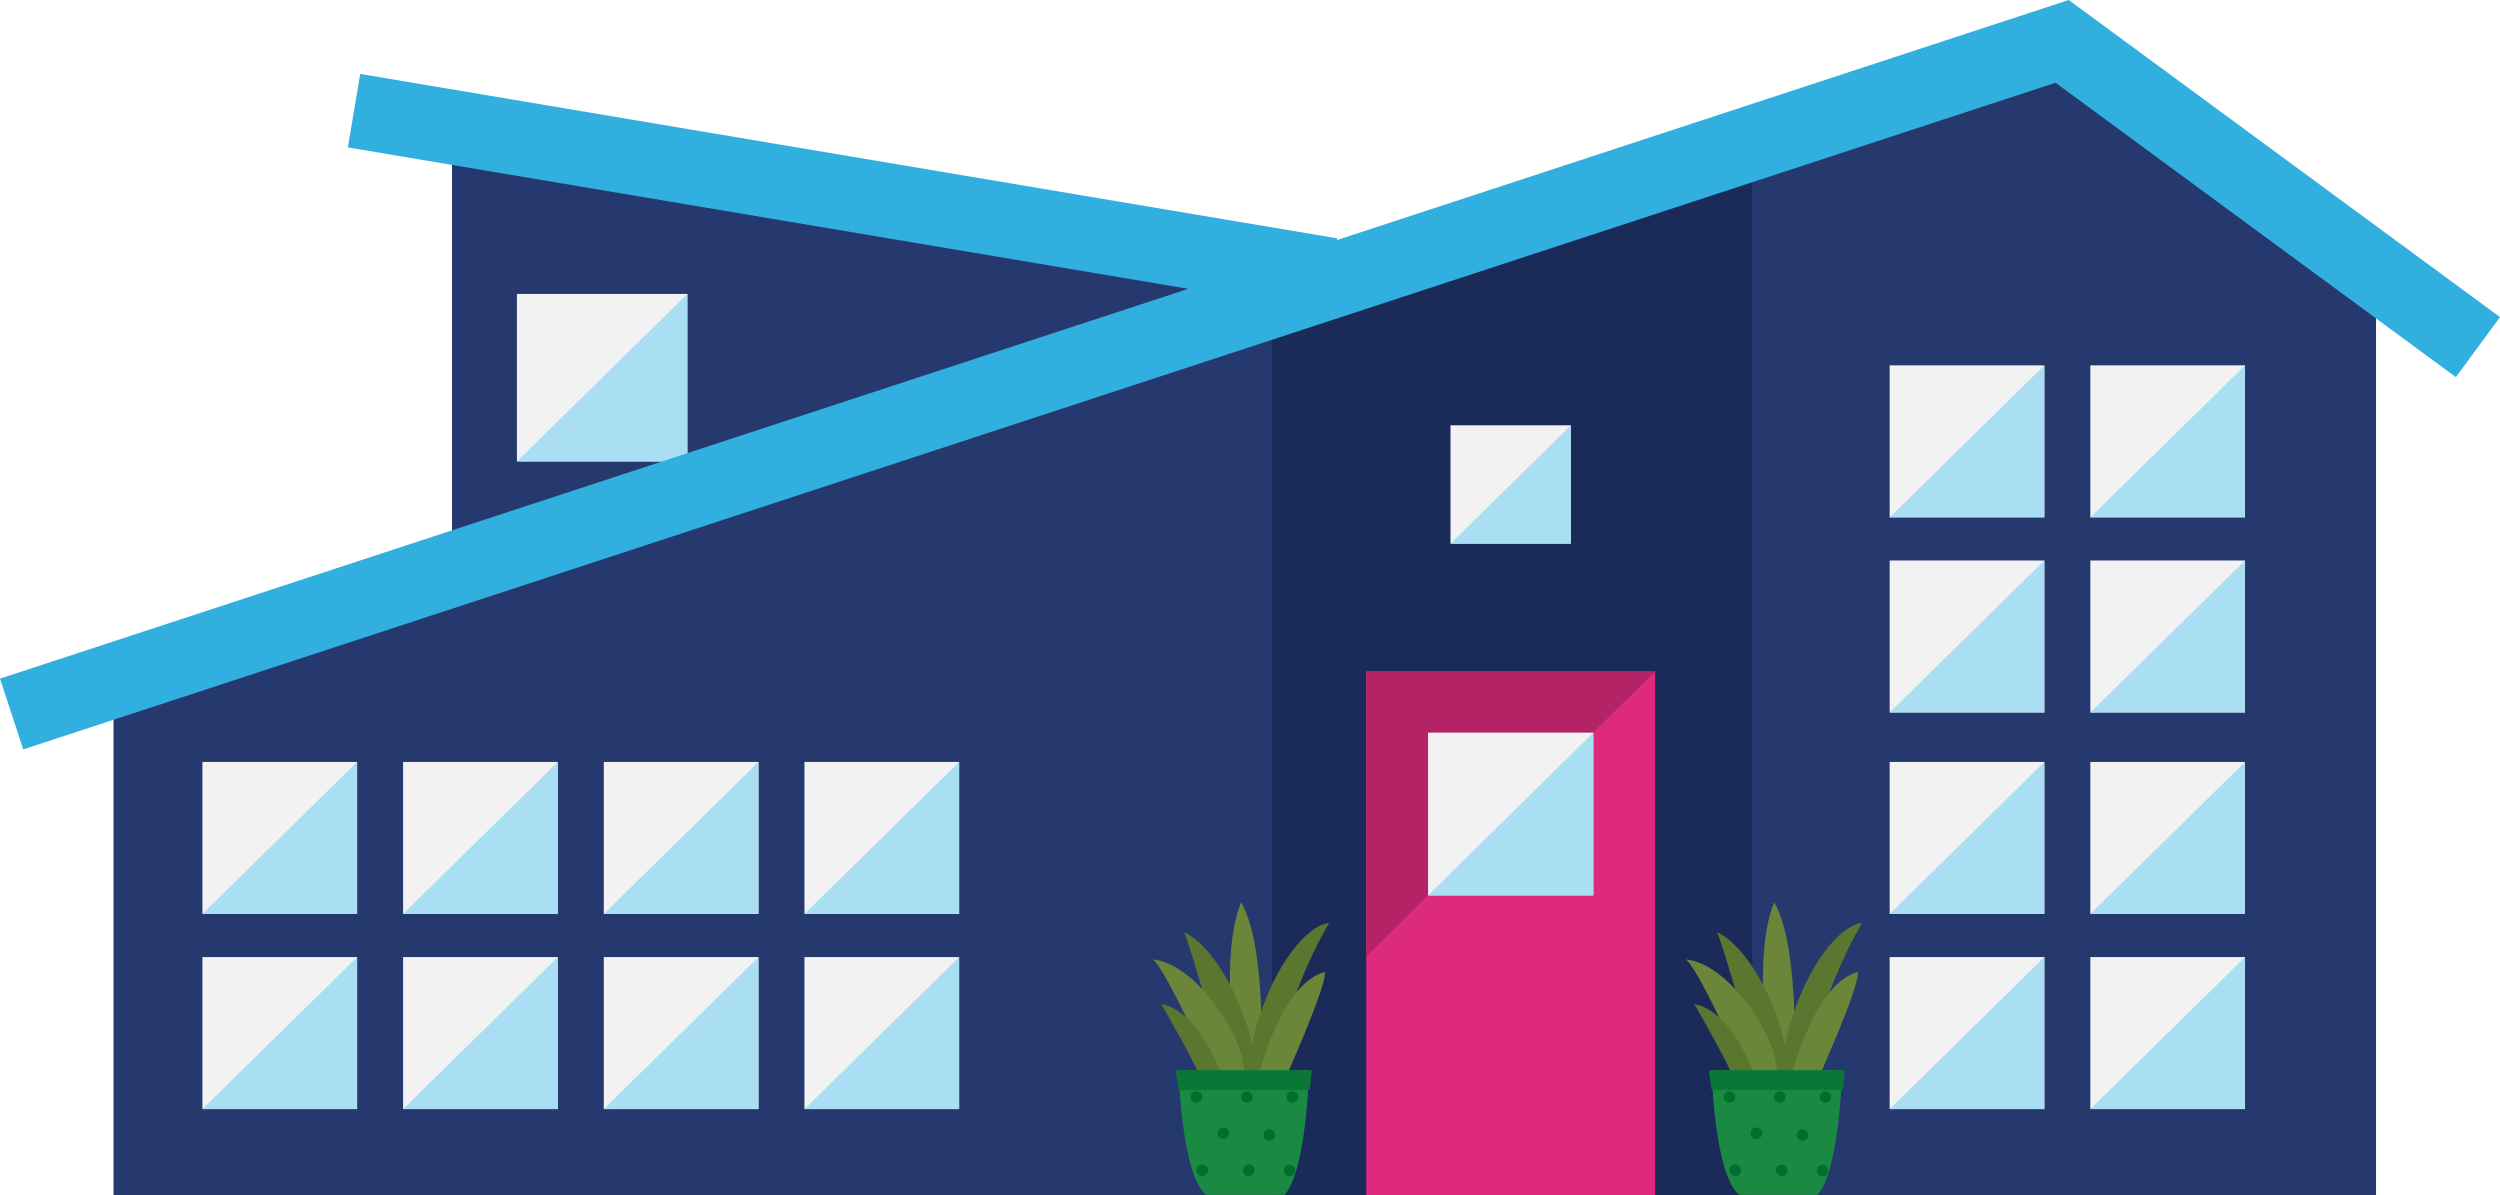 <svg xmlns="http://www.w3.org/2000/svg" width="251.689" height="120.312" viewBox="0 0 251.689 120.312">
  <g id="Group_2313" data-name="Group 2313" transform="translate(-924.401 -283.589)">
    <path id="Path_2106" data-name="Path 2106" d="M1163.609,313.2,1131.6,290.217,935.83,354.857V403.9h227.779Z" fill="#26396e"/>
    <path id="Path_2107" data-name="Path 2107" d="M1100.811,296.667l-48.366,15.439v91.8h48.366Z" fill="#1a2b59"/>
    <path id="Path_2108" data-name="Path 2108" d="M1052.655,315.164l-82.75,23.207V299.246l66.076,8.208Z" fill="#26396e"/>
    <g id="Group_830" data-name="Group 830">
      <rect id="Rectangle_803" data-name="Rectangle 803" width="15.572" height="15.304" transform="translate(944.779 379.943)" fill="#f2f2f2"/>
      <path id="Path_2109" data-name="Path 2109" d="M944.779,395.247l15.572-15.3v15.3Z" fill="#a9def3"/>
    </g>
    <g id="Group_831" data-name="Group 831">
      <rect id="Rectangle_804" data-name="Rectangle 804" width="15.572" height="15.304" transform="translate(1005.39 379.943)" fill="#f2f2f2"/>
      <path id="Path_2110" data-name="Path 2110" d="M1005.39,395.247l15.572-15.3v15.3Z" fill="#a9def3"/>
    </g>
    <g id="Group_832" data-name="Group 832">
      <rect id="Rectangle_805" data-name="Rectangle 805" width="15.572" height="15.304" transform="translate(964.983 379.943)" fill="#f2f2f2"/>
      <path id="Path_2111" data-name="Path 2111" d="M964.983,395.247l15.572-15.3v15.3Z" fill="#a9def3"/>
    </g>
    <g id="Group_833" data-name="Group 833">
      <rect id="Rectangle_806" data-name="Rectangle 806" width="15.572" height="15.304" transform="translate(985.187 379.943)" fill="#f2f2f2"/>
      <path id="Path_2112" data-name="Path 2112" d="M985.187,395.247l15.572-15.3v15.3Z" fill="#a9def3"/>
    </g>
    <g id="Group_834" data-name="Group 834">
      <rect id="Rectangle_807" data-name="Rectangle 807" width="15.572" height="15.304" transform="translate(1134.847 379.943)" fill="#f2f2f2"/>
      <path id="Path_2113" data-name="Path 2113" d="M1134.847,395.247l15.572-15.3v15.3Z" fill="#a9def3"/>
    </g>
    <g id="Group_835" data-name="Group 835">
      <rect id="Rectangle_808" data-name="Rectangle 808" width="15.572" height="15.304" transform="translate(1114.644 379.943)" fill="#f2f2f2"/>
      <path id="Path_2114" data-name="Path 2114" d="M1114.644,395.247l15.572-15.3v15.3Z" fill="#a9def3"/>
    </g>
    <g id="Group_836" data-name="Group 836">
      <rect id="Rectangle_809" data-name="Rectangle 809" width="15.572" height="15.304" transform="translate(1134.847 360.298)" fill="#f2f2f2"/>
      <path id="Path_2115" data-name="Path 2115" d="M1134.847,375.6l15.572-15.3v15.3Z" fill="#a9def3"/>
    </g>
    <g id="Group_837" data-name="Group 837">
      <rect id="Rectangle_810" data-name="Rectangle 810" width="15.572" height="15.304" transform="translate(1114.644 360.298)" fill="#f2f2f2"/>
      <path id="Path_2116" data-name="Path 2116" d="M1114.644,375.6l15.572-15.3v15.3Z" fill="#a9def3"/>
    </g>
    <g id="Group_838" data-name="Group 838">
      <rect id="Rectangle_811" data-name="Rectangle 811" width="15.572" height="15.304" transform="translate(1134.847 340.016)" fill="#f2f2f2"/>
      <path id="Path_2117" data-name="Path 2117" d="M1134.847,355.319l15.572-15.3v15.3Z" fill="#a9def3"/>
    </g>
    <g id="Group_839" data-name="Group 839">
      <rect id="Rectangle_812" data-name="Rectangle 812" width="15.572" height="15.304" transform="translate(1114.644 340.016)" fill="#f2f2f2"/>
      <path id="Path_2118" data-name="Path 2118" d="M1114.644,355.319l15.572-15.3v15.3Z" fill="#a9def3"/>
    </g>
    <g id="Group_840" data-name="Group 840">
      <rect id="Rectangle_813" data-name="Rectangle 813" width="15.572" height="15.304" transform="translate(1134.847 320.371)" fill="#f2f2f2"/>
      <path id="Path_2119" data-name="Path 2119" d="M1134.847,335.674l15.572-15.3v15.3Z" fill="#a9def3"/>
    </g>
    <g id="Group_841" data-name="Group 841">
      <rect id="Rectangle_814" data-name="Rectangle 814" width="15.572" height="15.304" transform="translate(1114.644 320.371)" fill="#f2f2f2"/>
      <path id="Path_2120" data-name="Path 2120" d="M1114.644,335.674l15.572-15.3v15.3Z" fill="#a9def3"/>
    </g>
    <g id="Group_842" data-name="Group 842">
      <rect id="Rectangle_815" data-name="Rectangle 815" width="12.122" height="11.913" transform="translate(1070.43 326.407)" fill="#f2f2f2"/>
      <path id="Path_2121" data-name="Path 2121" d="M1070.43,338.32l12.122-11.913V338.32Z" fill="#a9def3"/>
    </g>
    <g id="Group_843" data-name="Group 843">
      <rect id="Rectangle_816" data-name="Rectangle 816" width="15.572" height="15.304" transform="translate(944.779 360.298)" fill="#f2f2f2"/>
      <path id="Path_2122" data-name="Path 2122" d="M944.779,375.6l15.572-15.3v15.3Z" fill="#a9def3"/>
    </g>
    <g id="Group_844" data-name="Group 844">
      <rect id="Rectangle_817" data-name="Rectangle 817" width="15.572" height="15.304" transform="translate(1005.39 360.298)" fill="#f2f2f2"/>
      <path id="Path_2123" data-name="Path 2123" d="M1005.39,375.6l15.572-15.3v15.3Z" fill="#a9def3"/>
    </g>
    <g id="Group_845" data-name="Group 845">
      <rect id="Rectangle_818" data-name="Rectangle 818" width="15.572" height="15.304" transform="translate(964.983 360.298)" fill="#f2f2f2"/>
      <path id="Path_2124" data-name="Path 2124" d="M964.983,375.6l15.572-15.3v15.3Z" fill="#a9def3"/>
    </g>
    <g id="Group_846" data-name="Group 846">
      <rect id="Rectangle_819" data-name="Rectangle 819" width="15.572" height="15.304" transform="translate(985.187 360.298)" fill="#f2f2f2"/>
      <path id="Path_2125" data-name="Path 2125" d="M985.187,375.6l15.572-15.3v15.3Z" fill="#a9def3"/>
    </g>
    <g id="Group_847" data-name="Group 847">
      <rect id="Rectangle_820" data-name="Rectangle 820" width="17.161" height="16.865" transform="translate(976.442 313.181)" fill="#f2f2f2"/>
      <path id="Path_2126" data-name="Path 2126" d="M976.442,330.046,993.6,313.181v16.865Z" fill="#a9def3"/>
    </g>
    <path id="Path_2127" data-name="Path 2127" d="M925.57,355.472l206.437-67.718,41.862,30.781" fill="none" stroke="#31afdf" stroke-miterlimit="10" stroke-width="7.5"/>
    <line id="Line_24" data-name="Line 24" x1="98.362" y1="16.553" transform="translate(960.044 294.731)" fill="none" stroke="#31afdf" stroke-miterlimit="10" stroke-width="7.5"/>
    <rect id="Rectangle_821" data-name="Rectangle 821" width="29.082" height="52.717" transform="translate(1061.95 351.183)" fill="#de2a7d"/>
    <path id="Path_2128" data-name="Path 2128" d="M1061.95,379.876V351.183h29.082Z" fill="#b32365"/>
    <g id="Group_848" data-name="Group 848">
      <rect id="Rectangle_822" data-name="Rectangle 822" width="16.636" height="16.391" transform="translate(1068.173 357.345)" fill="#f2f2f2"/>
      <path id="Path_2129" data-name="Path 2129" d="M1068.173,373.735l16.636-16.391v16.391Z" fill="#a9def3"/>
    </g>
    <g id="Group_850" data-name="Group 850">
      <path id="Path_2130" data-name="Path 2130" d="M1048.859,392.164c.054-1.7-1.751-12.261.492-17.733,2.791,4.761,1.97,18.387,1.97,18.387Z" fill="#6b8638"/>
      <path id="Path_2131" data-name="Path 2131" d="M1047.983,392.164s-3.5-12.7-4.378-14.723c2.627,1.149,5.5,6.02,6.622,10.4a31.228,31.228,0,0,0,1.477,4.98Z" fill="#5b772f"/>
      <path id="Path_2132" data-name="Path 2132" d="M1058.217,376.51c-2.791.219-7.583,6.786-8.388,16.308h2.313S1054,383.624,1058.217,376.51Z" fill="#5b772f"/>
      <path id="Path_2133" data-name="Path 2133" d="M1046.943,392.818s-4.87-11.218-6.457-12.641c4.188.467,8.427,6.953,8.975,10.043l.547,3.091Z" fill="#6b8638"/>
      <path id="Path_2134" data-name="Path 2134" d="M1050.719,393.311s2.3-10.609,7.06-11.872c.273,1.31-4.269,11.379-4.269,11.379Z" fill="#6b8638"/>
      <path id="Path_2135" data-name="Path 2135" d="M1041.307,384.664s3.885,6.677,4.214,8.154l2.134-.219S1045.466,385.485,1041.307,384.664Z" fill="#5b772f"/>
      <path id="Path_2136" data-name="Path 2136" d="M1056.192,391.341s-.017.784-.091,1.97q-.022.342-.049.728c-.233,3.147-.83,8.136-2.323,9.842h-7.88c-1.712-1.344-2.384-6.577-2.64-9.842-.02-.257-.038-.5-.052-.728-.079-1.184-.1-1.97-.1-1.97Z" fill="#1a8a43"/>
      <g id="Group_849" data-name="Group 849">
        <path id="Path_2137" data-name="Path 2137" d="M1045.438,394.039a.582.582,0,1,1-.582-.582A.582.582,0,0,1,1045.438,394.039Z" fill="#006f2e" style="isolation: isolate"/>
        <circle id="Ellipse_47" data-name="Ellipse 47" cx="0.582" cy="0.582" r="0.582" transform="translate(1046.981 397.094)" fill="#006f2e" style="isolation: isolate"/>
        <path id="Path_2138" data-name="Path 2138" d="M1050.5,394.039a.582.582,0,1,1-.582-.582A.583.583,0,0,1,1050.5,394.039Z" fill="#006f2e" style="isolation: isolate"/>
        <circle id="Ellipse_48" data-name="Ellipse 48" cx="0.582" cy="0.582" r="0.582" transform="translate(1051.613 397.277)" fill="#006f2e" style="isolation: isolate"/>
        <path id="Path_2139" data-name="Path 2139" d="M1055.1,394.039a.582.582,0,1,1-.582-.582A.583.583,0,0,1,1055.1,394.039Z" fill="#006f2e" style="isolation: isolate"/>
        <path id="Path_2140" data-name="Path 2140" d="M1046.021,401.414a.583.583,0,1,0-.583.582A.583.583,0,0,0,1046.021,401.414Z" fill="#006f2e" style="isolation: isolate"/>
        <circle id="Ellipse_49" data-name="Ellipse 49" cx="0.582" cy="0.582" r="0.582" transform="translate(1049.534 400.831)" fill="#006f2e" style="isolation: isolate"/>
        <circle id="Ellipse_50" data-name="Ellipse 50" cx="0.582" cy="0.582" r="0.582" transform="translate(1053.633 400.847)" fill="#006f2e" style="isolation: isolate"/>
      </g>
      <path id="Path_2141" data-name="Path 2141" d="M1042.772,391.341l.286,1.97h13.219l.182-1.97Z" fill="#0b7737" style="isolation: isolate"/>
    </g>
    <g id="Group_852" data-name="Group 852">
      <path id="Path_2142" data-name="Path 2142" d="M1102.52,392.164c.055-1.7-1.751-12.261.493-17.733,2.791,4.761,1.97,18.387,1.97,18.387Z" fill="#6b8638"/>
      <path id="Path_2143" data-name="Path 2143" d="M1101.645,392.164s-3.5-12.7-4.378-14.723c2.626,1.149,5.5,6.02,6.621,10.4a31.064,31.064,0,0,0,1.478,4.98Z" fill="#5b772f"/>
      <path id="Path_2144" data-name="Path 2144" d="M1111.878,376.51c-2.791.219-7.582,6.786-8.388,16.308h2.314S1107.664,383.624,1111.878,376.51Z" fill="#5b772f"/>
      <path id="Path_2145" data-name="Path 2145" d="M1100.6,392.818s-4.871-11.218-6.458-12.641c4.188.467,8.428,6.953,8.975,10.043l.547,3.091Z" fill="#6b8638"/>
      <path id="Path_2146" data-name="Path 2146" d="M1104.381,393.311s2.3-10.609,7.059-11.872c.274,1.31-4.268,11.379-4.268,11.379Z" fill="#6b8638"/>
      <path id="Path_2147" data-name="Path 2147" d="M1094.968,384.664s3.886,6.677,4.214,8.154l2.134-.219S1099.127,385.485,1094.968,384.664Z" fill="#5b772f"/>
      <path id="Path_2148" data-name="Path 2148" d="M1109.854,391.341s-.018.784-.092,1.97c-.014.228-.031.471-.049.728-.232,3.147-.83,8.136-2.323,9.842h-7.88c-1.711-1.344-2.384-6.577-2.64-9.842q-.03-.385-.052-.728c-.079-1.184-.1-1.97-.1-1.97Z" fill="#1a8a43"/>
      <g id="Group_851" data-name="Group 851">
        <path id="Path_2149" data-name="Path 2149" d="M1099.1,394.039a.582.582,0,1,1-.582-.582A.583.583,0,0,1,1099.1,394.039Z" fill="#006f2e" style="isolation: isolate"/>
        <circle id="Ellipse_51" data-name="Ellipse 51" cx="0.582" cy="0.582" r="0.582" transform="translate(1100.643 397.094)" fill="#006f2e" style="isolation: isolate"/>
        <path id="Path_2150" data-name="Path 2150" d="M1104.16,394.039a.582.582,0,1,1-.582-.582A.582.582,0,0,1,1104.16,394.039Z" fill="#006f2e" style="isolation: isolate"/>
        <circle id="Ellipse_52" data-name="Ellipse 52" cx="0.582" cy="0.582" r="0.582" transform="translate(1105.275 397.277)" fill="#006f2e" style="isolation: isolate"/>
        <path id="Path_2151" data-name="Path 2151" d="M1108.757,394.039a.582.582,0,1,1-.582-.582A.582.582,0,0,1,1108.757,394.039Z" fill="#006f2e" style="isolation: isolate"/>
        <path id="Path_2152" data-name="Path 2152" d="M1099.682,401.414a.582.582,0,1,0-.582.582A.583.583,0,0,0,1099.682,401.414Z" fill="#006f2e" style="isolation: isolate"/>
        <circle id="Ellipse_53" data-name="Ellipse 53" cx="0.582" cy="0.582" r="0.582" transform="translate(1103.195 400.831)" fill="#006f2e" style="isolation: isolate"/>
        <circle id="Ellipse_54" data-name="Ellipse 54" cx="0.582" cy="0.582" r="0.582" transform="translate(1107.294 400.847)" fill="#006f2e" style="isolation: isolate"/>
      </g>
      <path id="Path_2153" data-name="Path 2153" d="M1096.433,391.341l.286,1.97h13.219l.182-1.97Z" fill="#0b7737" style="isolation: isolate"/>
    </g>
  </g>
</svg>
